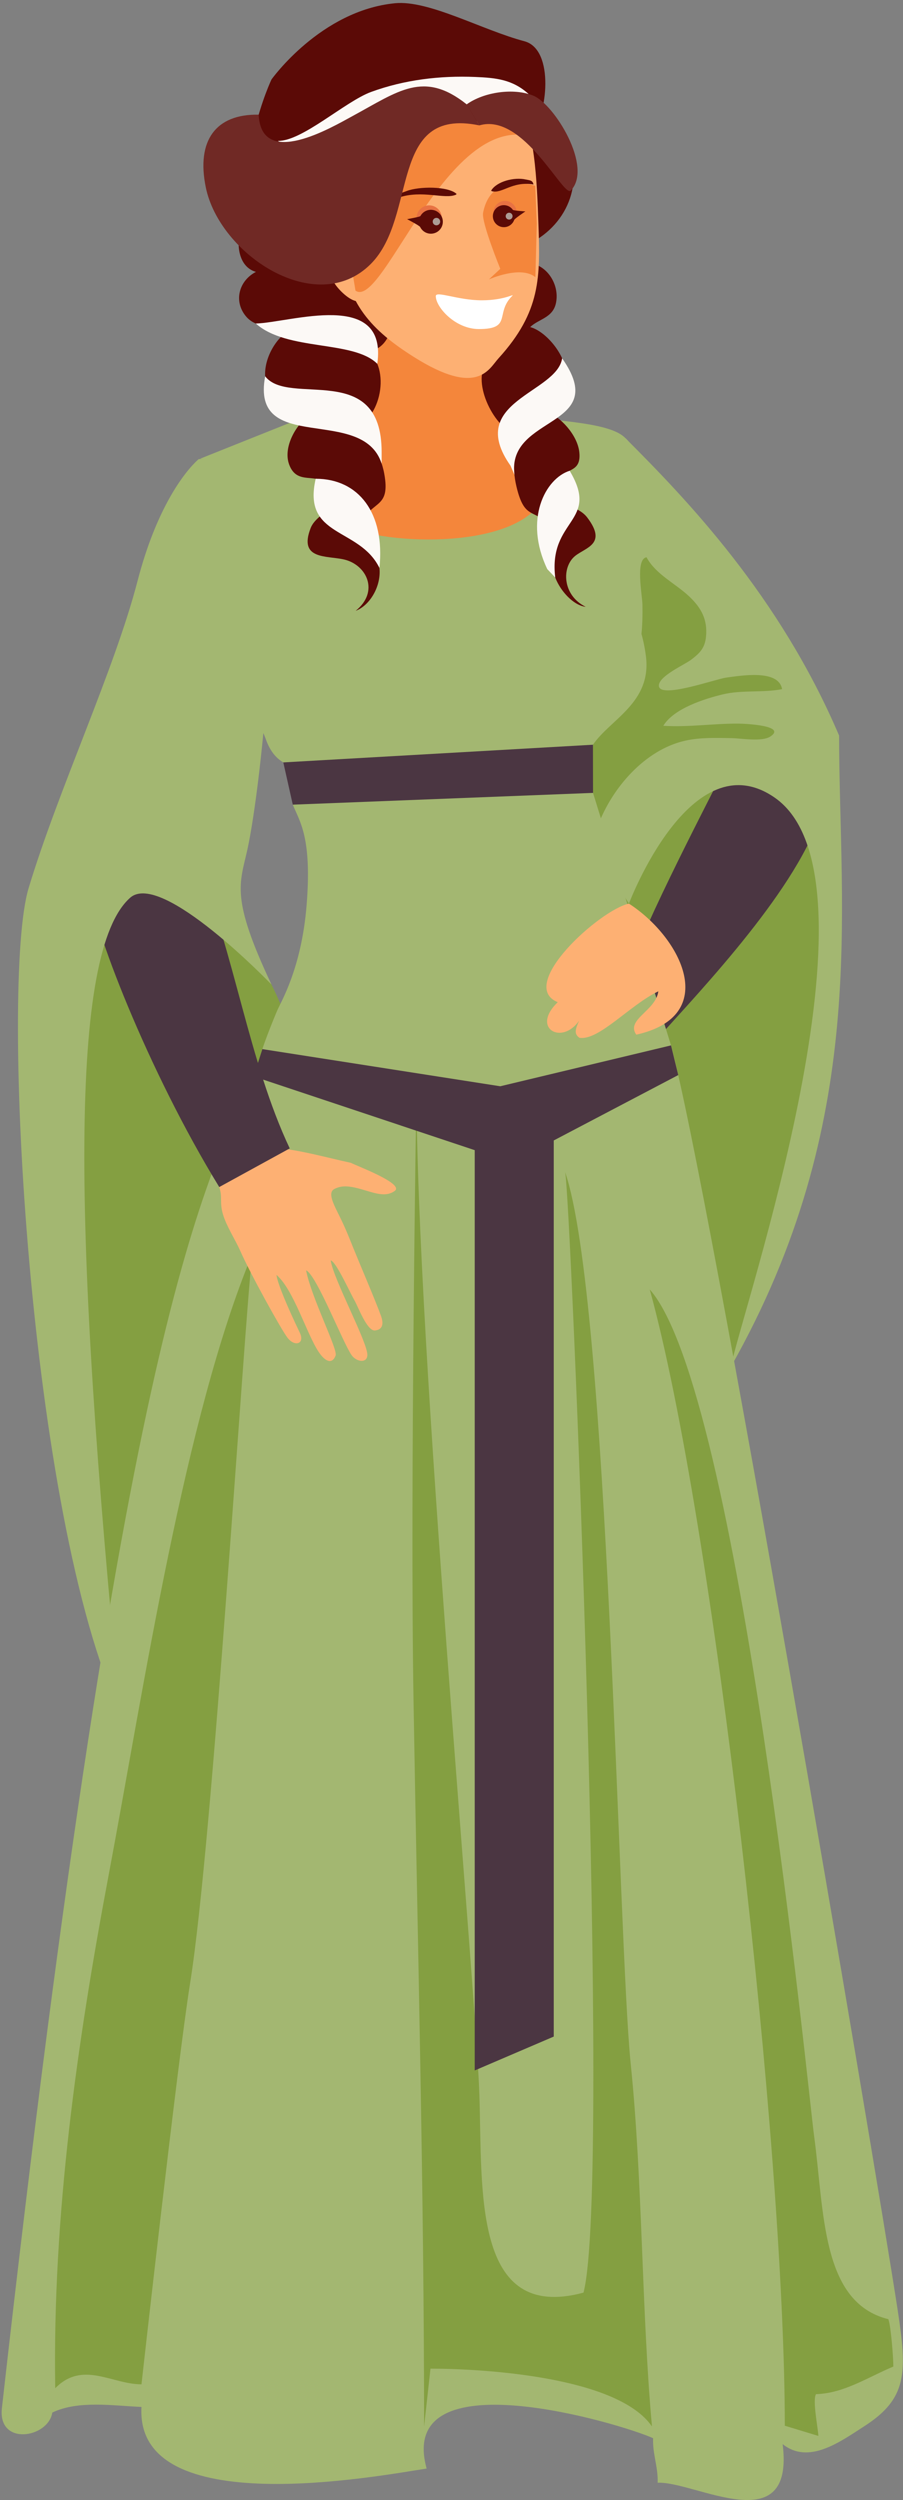 <?xml version="1.0" encoding="UTF-8"?><svg xmlns="http://www.w3.org/2000/svg" xmlns:xlink="http://www.w3.org/1999/xlink" height="760.2" preserveAspectRatio="xMidYMid meet" version="1.0" viewBox="-0.5 -0.9 274.6 760.2" width="274.6" zoomAndPan="magnify"><rect x="-0.5" y="-0.9" width="274.6" height="760.2" fill="#808080" stroke="none"/><defs><clipPath id="a"><path d="M 0 316 L 274.059 316 L 274.059 759.309 L 0 759.309 Z M 0 316"/></clipPath></defs><g><g><path d="M 88.492 128.039 C 118.195 122.355 110.988 105.426 111.281 95.094 C 126.699 89.539 143.07 91.184 147.988 96.098 C 147.988 104.145 149.238 104.402 150.203 122.414 C 150.398 126.188 171.41 125.746 171.574 129.559 C 172.738 157.012 152.77 188.02 139.312 188.91 C 75.582 193.133 88.492 128.039 88.492 128.039" fill="#f4863b"/></g><g><path d="M 100.871 385.965 C 100.871 423.887 62.531 494.688 40.762 494.688 C 18.988 494.688 26.012 423.676 22.031 385.965 C 1.984 195.969 72.207 279.059 82.055 298.477 C 89.379 312.922 100.871 348.039 100.871 385.965" fill="#849f41"/></g><g><path d="M 189.707 132.363 C 199.027 141.746 257.188 231.535 248.242 245.82 C 240.656 234.871 223.312 227.613 215.066 231.16 C 212.031 224.336 208.477 218.504 202.773 213.578 C 198.277 209.691 196.023 206.547 193.383 201.027 C 186.789 187.27 182.316 168.961 185.066 154.156 C 186.289 147.59 189.707 132.363 189.707 132.363" fill="#fff"/></g><g><path d="M 242.605 234.855 C 231.781 229.434 220.336 232.84 219.273 233.902 C 216.812 238.988 194.699 281.141 190.738 294.82 C 186.965 307.871 194.766 313.391 197.102 317.52 C 208.785 304.176 238.355 274.074 247.883 249.938 C 249.789 245.098 250.551 238.566 242.605 234.855" fill="#f4863b"/></g><g><path d="M 183.078 266.281 C 186.312 273.328 166.613 421.344 221.781 414.68 C 272.324 325.961 243.723 200.574 243.723 200.574 C 243.723 200.574 185.848 254.199 183.078 266.281" fill="#849f41"/></g><g><path d="M 242.605 234.855 C 231.781 229.434 220.336 232.84 219.273 233.902 C 216.812 238.988 194.699 281.141 190.738 294.82 C 186.969 307.871 194.766 313.391 197.102 317.52 C 208.785 304.176 238.355 274.074 247.883 249.938 C 249.793 245.098 250.551 238.566 242.605 234.855" fill="#4b3642"/></g><g><path d="M 235.07 241.633 C 270.527 266.223 224.859 398.242 221.781 414.68 C 264.02 340.02 254.672 276.297 254.672 222.785 C 236.531 180.215 208.246 150.902 189.707 132.363 C 184.66 132.52 187.336 159.09 183.328 167.512 C 156.105 220.699 190.754 273.871 190.754 273.871 C 190.754 273.871 209.57 223.953 235.07 241.633" fill="#a3b771"/></g><g><path d="M 181.418 249.926 C 185.691 238.629 195.629 227.09 207.828 224.336 C 212.465 223.293 217.277 223.48 221.992 223.551 C 224.871 223.594 231.148 224.746 233.73 223.078 C 238.867 219.758 226.27 219.148 224.023 219.137 C 216.371 219.094 208.891 220.285 201.215 219.797 C 204.398 214.523 213.746 211.586 219.301 210.246 C 225.129 208.844 231.426 209.797 237.324 208.66 C 236.312 202.484 224.527 204.602 220.371 205.141 C 217.074 205.57 199.594 211.891 199.863 207.473 C 200.035 204.582 207.648 201.246 209.645 199.734 C 212.387 197.66 213.867 196.121 214.203 192.645 C 214.703 187.398 212.66 183.824 209.023 180.406 C 204.82 176.461 198.91 173.758 196.105 168.555 C 192.645 169.148 194.809 179.965 194.863 182.945 C 194.98 189.234 194.609 194.629 192.91 200.695 C 189.664 212.301 176.496 219.098 174.324 230.98 C 172.914 238.719 174.777 246.051 175.703 253.66 C 176.191 254.383 175.852 253.441 176.059 253.281 L 181.418 249.926" fill="#849f41"/></g><g clip-path="url(#a)"><path d="M 78.727 321.09 C 62.621 358.484 38.426 389.828 0.078 731.371 C -1.227 743.02 14.219 740.457 15.398 732.715 C 23.281 728.938 33.898 730.637 42.523 731.008 C 40.52 766.164 114.965 751.91 129.238 749.738 C 119.789 715.504 188.41 736.09 198.109 740.512 C 197.898 745.254 199.664 749.246 199.492 754.051 C 210.852 753.555 241.207 772.117 237.504 742.312 C 245.43 748.641 254.957 741.625 262.324 736.875 C 275.402 728.445 275.414 720.727 272.469 701.48 C 265.145 653.707 215.141 359.672 203.555 316.984 L 78.727 321.09" fill="#a3b771"/></g><g><path d="M 128.465 736.988 C 128.465 665.301 126.488 590.113 125.258 516.562 C 124.152 450.48 126.145 331.738 126.145 329.523 C 126.145 408.09 144.191 602.656 145.281 636.109 C 146.23 665.219 143.211 705.344 176.941 696.246 C 185.555 663.344 173.02 361.422 171.34 355.473 C 184.656 394.262 187.438 589.07 191.301 626.68 C 194.965 662.402 194.57 701.789 197.766 736.949 C 197.762 737.656 197.746 737.668 197.766 736.949 C 187.238 721.633 145.812 719.363 130.41 719.363 L 128.465 736.988" fill="#849f41"/></g><g><path d="M 57.316 602.117 C 64.246 558.824 73.551 404.16 76.211 380.438 C 55.605 429.973 43.207 512.641 32.559 569.168 C 22.934 620.305 15.457 672.656 16.293 725.32 C 24.645 716.801 33.449 724.125 42.523 724.125 C 42.523 724.125 53.422 626.445 57.316 602.117" fill="#849f41"/></g><g><path d="M 238.156 736.715 C 238.156 652.285 216.488 461.609 197.086 391.191 C 224.41 422.102 245.41 636.465 247.035 648.363 C 250.211 671.633 249.148 699.254 269.645 704.32 C 270.469 706.578 271.172 716.305 271.164 718.723 C 263.152 722.098 256.121 726.863 247.656 727.117 C 246.492 728.859 248.328 737.809 248.363 739.82 L 238.156 736.715" fill="#849f41"/></g><g><path d="M 203.555 316.984 L 179.84 240.203 C 179.84 240.203 112.891 239.641 88.535 243.781 C 90.598 248.883 94.395 253.605 92.746 274.266 C 91.203 293.629 84.828 303.914 83.859 306.258 C 83.48 307.059 77.836 320.703 78.727 321.023 C 114.672 333.949 184.238 332.258 203.555 316.984" fill="#a3b771"/></g><g><path d="M 60.398 138.566 C 80.031 140.086 81.773 164.816 80.375 179.234 C 79.707 186.133 74.465 194.129 72.652 200.656 C 70.57 208.141 77.91 217.027 80.328 223.859 C 86.078 240.109 103.68 229.934 147.262 229.629 C 164.93 229.504 179.816 230.312 179.816 225.555 C 185.105 217.781 197.754 212.773 195.914 198.555 C 193.938 183.277 186.688 179.871 188.172 164.27 C 188.785 157.844 194.734 137.848 189.707 132.363 C 185.215 127.461 168.105 127.277 161.926 125.848 C 164.586 140.449 174.348 143.609 161.098 155.09 C 146.691 167.57 105.09 163.629 100.855 156.219 C 96.965 149.418 95.039 123.809 95.109 124.691 L 60.398 138.566" fill="#a3b771"/></g><g><path d="M 179.84 240.203 L 88.535 243.781 L 85.652 230.934 L 179.816 225.555 L 179.84 240.203" fill="#4b3642"/></g><g><path d="M 205.754 326.008 L 203.555 316.984 L 151.621 329.414 L 79.281 318.117 L 76.641 326.43 L 143.863 348.844 L 143.863 628.684 L 167.895 618.383 L 167.895 345.891 L 205.754 326.008" fill="#4b3642"/></g><g><path d="M 190.754 273.871 C 206.891 284.336 218.52 308.055 192.996 313.723 C 192.879 313.641 193.121 313.809 192.996 313.723 C 189.715 309.129 198.969 306.441 199.699 300.539 C 191.016 304.703 181.613 315.629 175.707 314.672 C 173.973 313.469 174.484 312.047 175.605 309.465 C 170.406 317.047 160.836 311.805 169.109 303.844 C 156.5 298.711 181.895 275.801 190.754 273.871" fill="#fdb073"/></g><g><path d="M 67.312 368.391 C 66.191 364.629 67.242 363.262 66.176 360.059 C 66.176 360.059 80.117 348.465 80.906 348.359 C 86.469 347.621 97.477 350.793 106.223 352.703 C 107.766 353.551 122.539 359.031 119.539 361.234 C 116.285 363.617 112.195 361.281 107.488 360.234 C 104.758 359.629 102.973 359.746 101.219 360.629 C 98.953 361.77 101.027 365.426 103.02 369.484 C 104.766 373.031 106.285 376.969 106.98 378.695 C 108.742 383.066 113.82 394.914 115.391 399.328 C 116.008 401.055 116.273 403.402 113.516 403.672 C 111.117 403.902 108.332 396.312 107.355 394.629 C 105.871 392.055 101.746 382.789 100.062 382.359 C 100.902 388.16 111.387 407.41 111.215 411.184 C 111.098 413.754 107.824 413.219 106.391 411.133 C 103.734 407.277 96.145 387.797 92.844 385.531 C 92.84 385.527 92.59 385.402 92.582 385.402 C 94.246 393.855 102.293 409.434 101.562 411.297 C 100.402 414.27 98.199 412.871 96.414 410.211 C 92.754 404.734 88.801 391.273 83.594 386.785 C 83.598 386.781 83.379 389.094 90.684 404.383 C 92.242 407.645 89.254 408.789 86.992 405.969 C 85.18 403.711 75.566 386.332 72.531 379.398 C 71.184 376.328 68.367 371.961 67.312 368.391" fill="#fdb073"/></g><g><path d="M 87.605 348.309 L 66.176 360.059 C 44.574 324.895 26.906 279.211 26.906 269.18 L 59.496 261.691 C 70.859 289.09 75.121 321.848 87.605 348.309" fill="#4b3642"/></g><g><path d="M 74.746 257.371 C 74.746 257.371 74.215 257.445 74.746 257.371 C 79.223 236.84 86.48 163.254 78.023 147.902 C 71.996 136.98 59.637 138.641 59.848 138.762 C 55.441 142.711 47.016 153.82 41.34 175.719 C 34.289 202.934 17.293 239.004 8.199 269.176 C -0.52 298.078 8.234 460.359 36.074 519.918 C 21.434 372.109 20.59 288.422 39.09 272.078 C 48.621 263.656 82.055 298.477 82.055 298.477 C 69.57 272.02 72.391 267.957 74.746 257.371" fill="#a3b771"/></g><g><path d="M 123.48 52.375 C 123.48 65.355 134.785 75.883 148.73 75.883 C 162.68 75.883 173.98 65.355 173.98 52.375 C 173.98 39.391 162.68 28.863 148.73 28.863 C 134.785 28.863 123.48 39.391 123.48 52.375" fill="#5b0a06"/></g><g><path d="M 145.383 60.426 C 149.648 59.707 154.312 58.852 158.734 63.957 C 162.371 68.156 165.152 76.168 161.629 79.32 C 166.133 80.406 169.582 85.707 168.613 91.027 C 167.754 95.789 163.344 96.023 160.719 98.562 C 164.98 99.637 170.863 105.953 171.691 112.215 C 172.52 118.465 168.18 120.812 165.934 124.379 C 169.582 125.621 175.152 131.184 175.684 136.734 C 176.328 143.559 170.469 140.848 169.652 145.973 C 168.477 153.395 174.98 152.398 178.059 156.441 C 184.219 164.523 177.695 165.523 174.43 168.125 C 170.262 171.449 170.402 180.078 177.605 183.617 C 173.586 183.215 168.473 177.648 167.508 171.723 C 166.535 165.781 171.754 164.34 166.457 158.699 C 161.773 153.711 158.984 157.238 156.57 147.125 C 155.035 140.691 155.883 135.238 158.793 131.504 C 152.133 132.508 143.898 118.801 146.438 111.219 C 138.129 111.73 135.238 95.742 132.793 88.68 C 129.168 78.207 123.215 69.109 127.906 59.465 L 145.383 60.426" fill="#5b0a06"/></g><g><path d="M 155.945 143.477 C 153.551 125.094 185.414 129.41 170.445 108.059 C 168.832 118.719 140.941 121.113 154.738 140.695 L 155.945 143.477" fill="#fcf9f6"/></g><g><path d="M 168.348 174.711 C 166.188 156.785 182.102 157.926 172.73 142.25 C 165.32 144.602 158.715 157.082 165.926 172.16 L 168.348 174.711" fill="#fcf9f6"/></g><g><path d="M 88.531 58.301 C 82.848 59.172 76.605 60.051 73.531 66.406 C 71.008 71.629 71.395 80.102 77.328 81.777 C 72.219 84.41 70.461 90.602 74.234 95.219 C 77.613 99.348 83.242 97.98 87.746 99.402 C 82.934 101.941 78.629 109.953 80.605 116.09 C 82.586 122.215 89.148 122.844 93.676 125.363 C 89.719 127.84 85.43 135.031 87.449 140.402 C 89.93 147.004 95.953 142.363 99.445 146.852 C 104.5 153.355 95.883 154.766 93.98 159.645 C 90.184 169.402 98.82 167.988 104.16 169.238 C 110.984 170.84 114.961 178.941 107.66 184.84 C 112.496 183.012 116.203 175.98 114.555 170.105 C 112.898 164.215 105.68 164.742 109.586 157.578 C 113.035 151.238 118.227 153.523 116.363 143.215 C 115.184 136.664 111.496 131.883 106.051 129.441 C 114.863 127.984 118.551 112.234 111.719 106.07 C 122.359 103.559 118.258 87.602 117.906 80.133 C 117.391 69.055 120.449 58.43 109.926 51.117 L 88.531 58.301" fill="#5b0a06"/></g><g><path d="M 114.234 109.734 C 106.949 102.449 86.797 105.977 77.289 97.477 C 87.863 97.195 117.461 86.914 114.234 109.734" fill="#fcf9f6"/></g><g><path d="M 115.559 140.078 C 109.684 122.062 75.609 137.711 80.137 113.523 C 87.297 122.887 115.559 108.492 115.559 136.562 L 115.559 140.078" fill="#fcf9f6"/></g><g><path d="M 114.887 171.812 C 108.797 159.316 91.344 162.68 95.504 144.68 C 108.598 144.68 116.629 155.141 114.887 171.812" fill="#fcf9f6"/></g><g><path d="M 103.359 75.453 C 102.137 62.887 99.555 43 103.73 34.199 C 108.59 23.969 119.531 22.012 129.023 21.082 C 138.516 20.16 149.641 19.969 156.375 29.07 C 162.176 36.895 162.793 54.512 163.23 67.125 C 163.789 83.227 164.059 93.797 151.094 108.062 C 148.102 111.352 144.746 119.883 125.34 107.637 C 112.594 99.598 104.922 91.457 103.359 75.453" fill="#fdb073"/></g><g><path d="M 104.902 81.566 C 103.68 69 124.547 33.836 134.039 32.91 C 143.527 31.984 154.09 31.445 160.836 40.547 C 131.562 33.055 111.105 109.973 104.902 81.566" fill="#f4863b"/></g><g><path d="M 151.637 80.844 L 148.176 84.062 C 148.176 84.062 157.848 79.715 162.309 83.383 L 162.738 67.121 L 162.273 55.621 C 162.273 55.621 148.859 50.98 146.402 63.836 C 145.859 66.688 151.637 80.844 151.637 80.844" fill="#f4863b"/></g><g><path d="M 104.719 70.223 C 92.887 61.805 98.281 80.672 101.344 85.426 C 102.465 87.172 105.723 90.508 108.145 90.711 L 104.719 70.223" fill="#fdb073"/></g><g><path d="M 149.562 63.906 C 149.664 65.852 151.328 67.344 153.27 67.238 C 155.215 67.133 156.703 65.469 156.602 63.527 C 156.492 61.582 154.832 60.094 152.891 60.199 C 150.945 60.305 149.457 61.965 149.562 63.906" fill="#e87243"/></g><g><path d="M 149.383 65.012 C 149.48 66.859 151.059 68.273 152.902 68.176 C 154.289 68.102 155.43 67.195 155.871 65.965 C 156.02 65.555 159.273 63.383 159.273 63.383 C 159.273 63.383 155.629 63.148 155.473 62.922 C 154.828 62 153.738 61.426 152.539 61.488 C 150.695 61.59 149.277 63.168 149.383 65.012" fill="#5b0a06"/></g><g><path d="M 153.281 64.887 C 153.312 65.465 153.805 65.902 154.379 65.871 C 154.953 65.84 155.395 65.348 155.367 64.773 C 155.332 64.199 154.844 63.762 154.266 63.789 C 153.691 63.82 153.25 64.312 153.281 64.887" fill="#ad9c95"/></g><g><path d="M 133.836 65.164 C 133.953 67.273 132.332 69.078 130.223 69.191 C 128.113 69.309 126.312 67.691 126.191 65.582 C 126.078 63.469 127.695 61.664 129.809 61.551 C 131.922 61.434 133.727 63.055 133.836 65.164" fill="#e87243"/></g><g><path d="M 134.164 66.336 C 134.273 68.34 132.734 70.055 130.73 70.16 C 129.23 70.246 127.887 69.398 127.27 68.125 C 127.062 67.703 123.293 65.742 123.293 65.742 C 123.293 65.742 127.199 65.055 127.344 64.797 C 127.926 63.727 129.031 62.973 130.34 62.898 C 132.344 62.797 134.059 64.328 134.164 66.336" fill="#5b0a06"/></g><g><path d="M 133.348 66.426 C 133.383 67.051 132.902 67.582 132.281 67.613 C 131.656 67.648 131.121 67.172 131.09 66.547 C 131.055 65.922 131.535 65.387 132.16 65.355 C 132.781 65.32 133.316 65.801 133.348 66.426" fill="#ad9c95"/></g><g><path d="M 138.348 58.074 C 135.77 55.664 126.895 55.734 123.148 57.195 C 121.809 57.723 120.715 57.824 120.699 59.195 C 127.941 56.738 134.785 59.844 138.195 58.285 L 138.348 58.074" fill="#5b0a06"/></g><g><path d="M 148.859 57.055 C 150.578 54.223 155.941 52.898 159.332 53.672 C 160.551 53.945 161.477 53.852 161.73 55.199 C 155.246 54.078 152.145 58.152 149.023 57.23 L 148.859 57.055" fill="#5b0a06"/></g><g><path d="M 132.023 89.141 C 132.023 92.469 137.895 99.16 145.137 99.16 C 155.332 99.16 149.984 94.363 155.203 89.141 C 156.25 88.098 153.246 90.418 146.008 90.418 C 138.762 90.418 132.023 87.441 132.023 89.141" fill="#fff"/></g><g><path d="M 76.902 72.441 C 69.848 48.93 82.059 23.266 82.059 23.266 C 82.059 23.266 96.969 2.289 119.633 0.082 C 129.926 -0.922 146.059 8.211 158.953 11.637 C 168.371 14.137 165.762 34.672 161.348 38.742 C 158.977 35.492 124.613 33.871 121.605 40.312 C 111.789 39.191 78.77 78.672 76.902 72.441" fill="#5b0a06"/></g><g><path d="M 83.984 41.934 C 91.34 42.133 104.465 29.941 112.359 27.055 C 122.461 23.359 133.285 22.051 144.051 22.504 C 150.312 22.766 155.336 23.25 160.258 27.695 C 150.562 30.637 139.949 30.703 129.891 32.258 C 120.621 33.695 111.363 36.957 102.195 39.508 C 96.785 41.02 91.621 42.57 86.004 43.148 L 83.984 41.934" fill="#fcf9f6"/></g><g><path d="M 145.266 37.23 C 117.449 31.484 126.68 64.879 112.262 79.359 C 95.734 95.957 66.277 76.508 62.086 56.094 C 59.152 41.785 65.156 33.719 78.16 33.969 C 78.969 50.535 100.426 37.801 106.711 34.391 C 120.723 26.785 128.359 20.434 141.422 30.832 L 145.266 37.23" fill="#702925"/></g><g><path d="M 145.266 37.23 C 158.719 33.25 170.863 59.281 173.055 57.055 C 179.941 50.043 168.113 30.773 161.66 28.18 C 155.629 25.746 146.605 27.109 141.422 30.832 L 145.266 37.23" fill="#702925"/></g></g></svg>